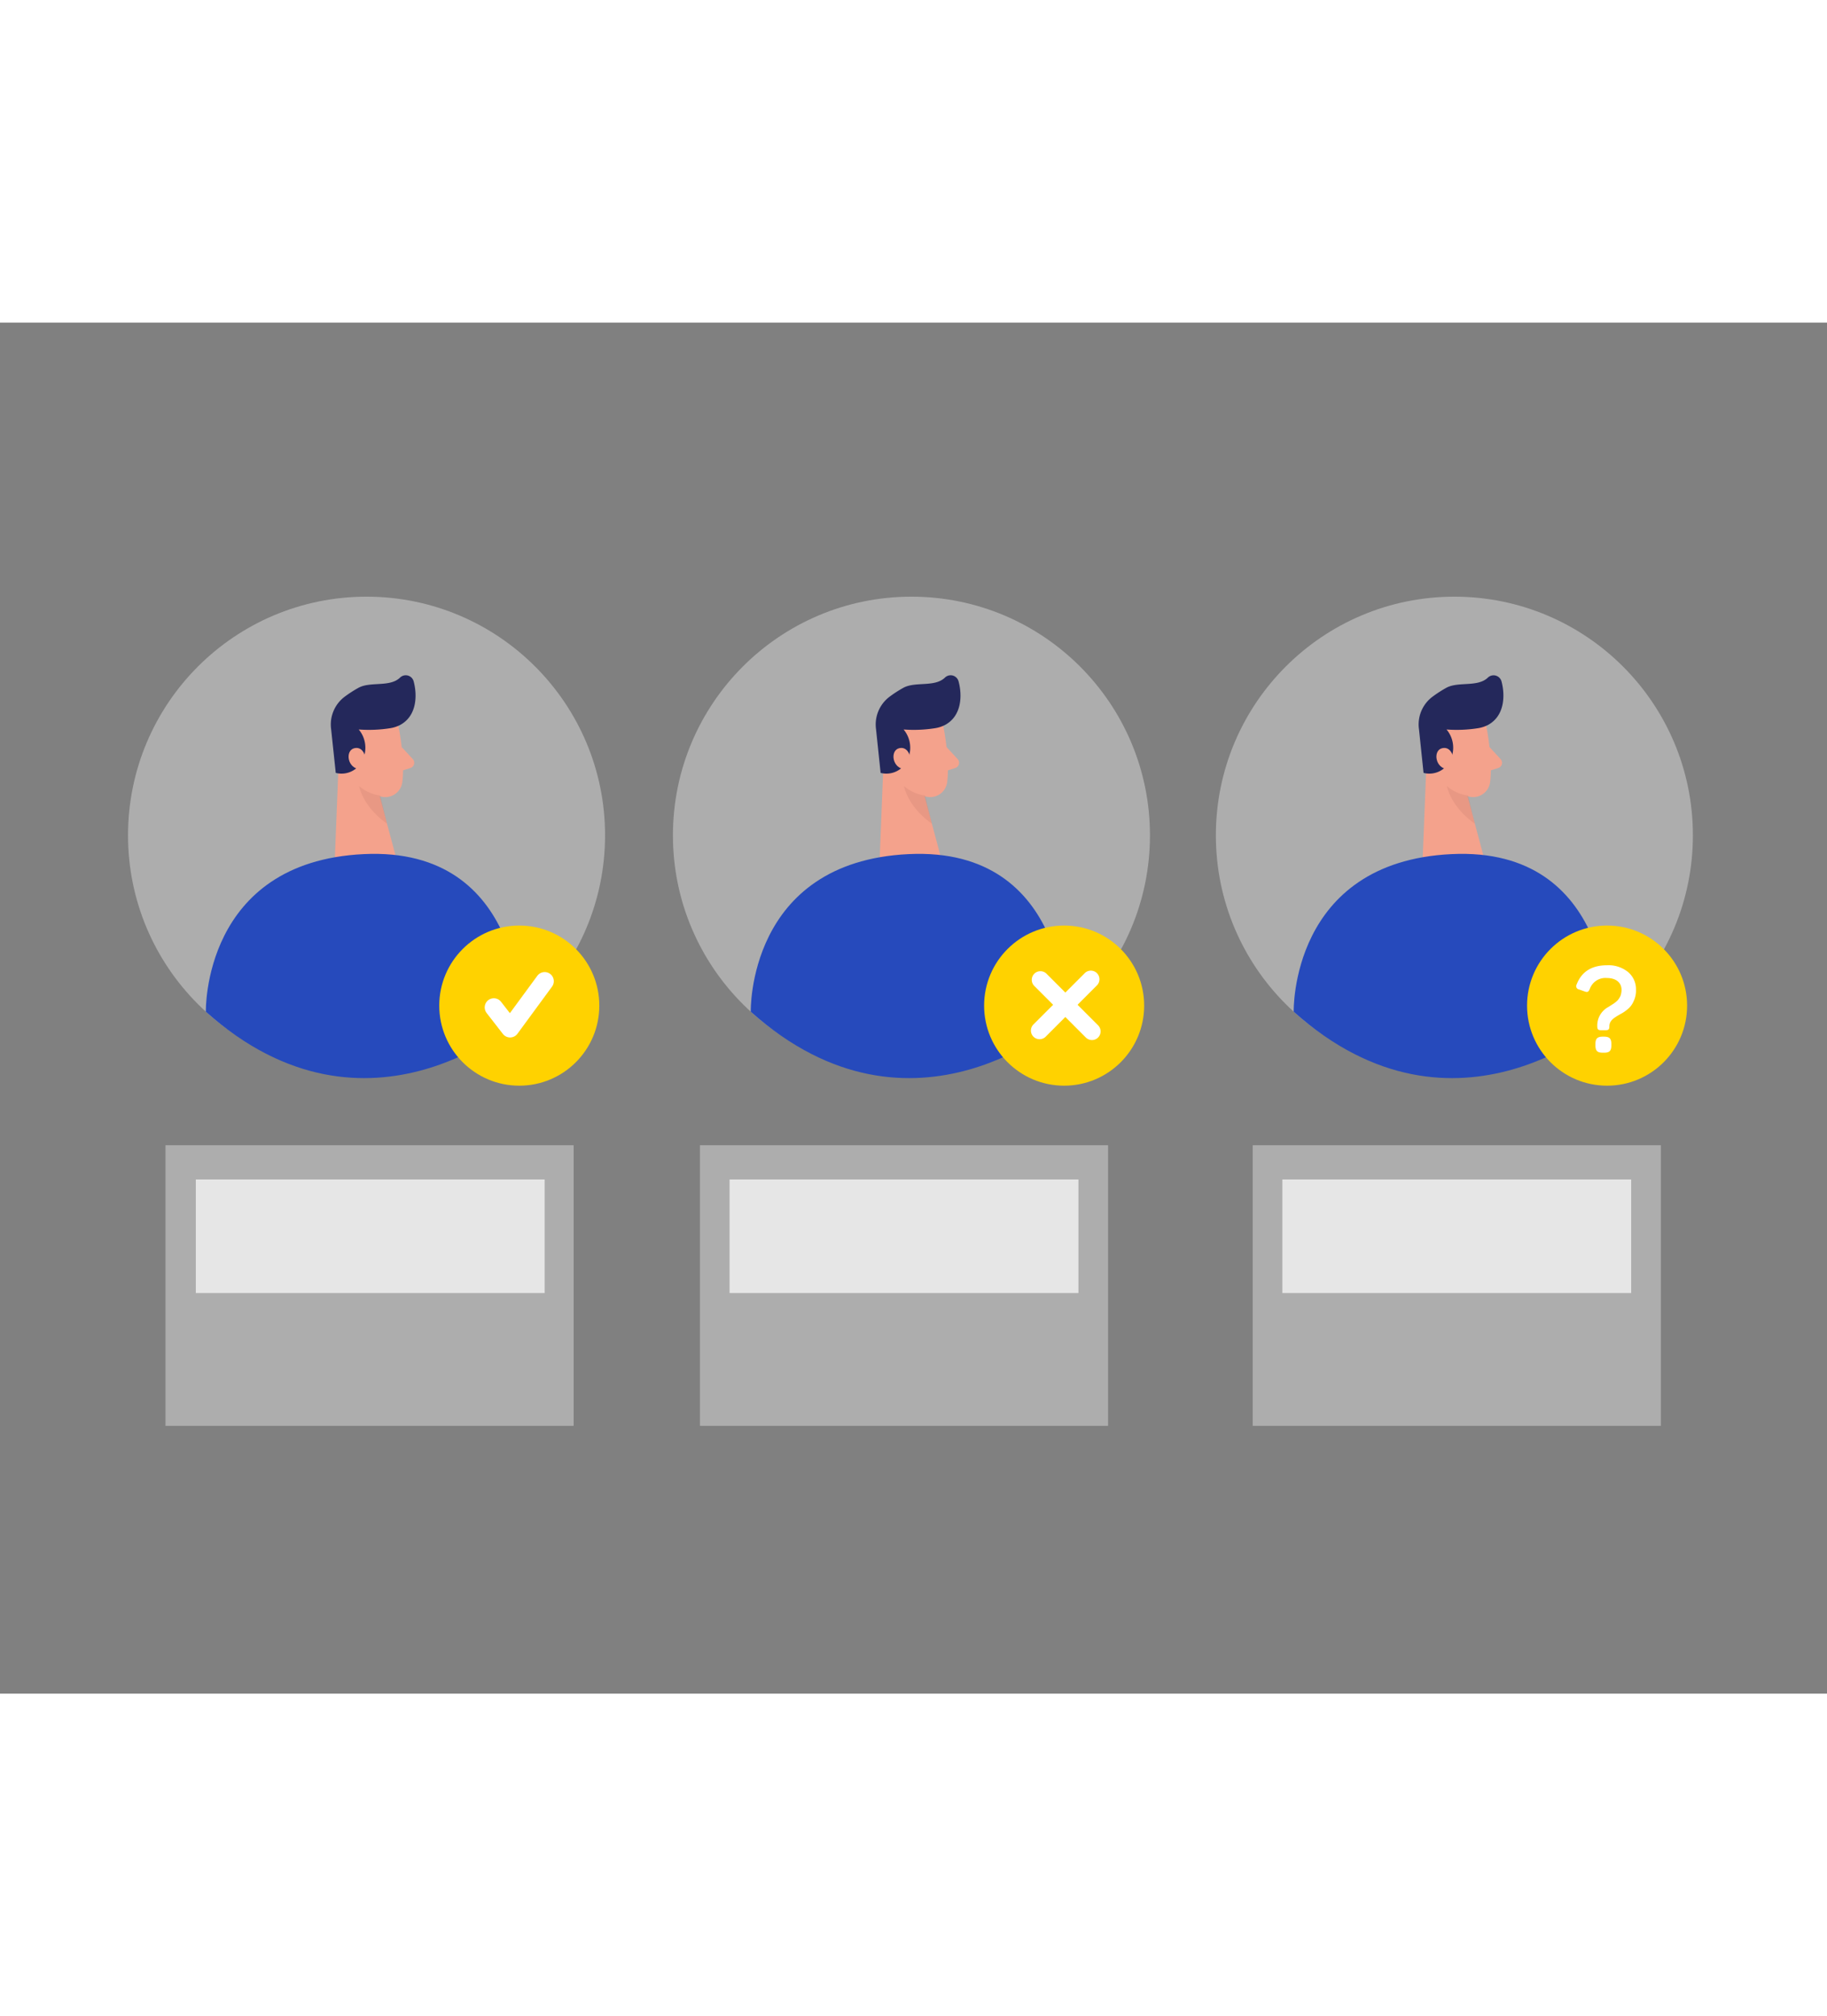 <svg id="Layer_1" data-name="Layer 1" xmlns="http://www.w3.org/2000/svg" viewBox="0 0 400 300" data-imageid="mind-map-0" imageName="User Status" class="illustrations_image" style="width: 272px;"><rect x="0" y="0" width="400" height="300" fill="#808080" stroke="none"/><rect x="36.23" y="180" width="89.36" height="61.4" fill="#e6e6e6" opacity="0.45"/><rect x="153.24" y="180" width="89.36" height="61.4" fill="#e6e6e6" opacity="0.45"/><rect x="274.27" y="180" width="89.36" height="61.4" fill="#e6e6e6" opacity="0.45"/><circle cx="80.25" cy="112.19" r="52.22" fill="#e6e6e6" opacity="0.45"/><path d="M87.22,88.22s1.52,7.3.86,12.35a3.75,3.75,0,0,1-4.23,3.22c-2.54-.37-5.86-1.61-7.15-5.42l-3-6.2a6.69,6.69,0,0,1,2.09-7.45C79.63,81.22,86.52,83.73,87.22,88.22Z" fill="#f4a28c"/><polygon points="74.26 93.29 73.29 117.7 86.78 117.28 82.07 99.69 74.26 93.29" fill="#f4a28c"/><path d="M85.42,88.75a29.82,29.82,0,0,1-6.88.28,6.22,6.22,0,0,1,.8,6.77,5.05,5.05,0,0,1-5.83,2.73L72.5,89a7.6,7.6,0,0,1,3-7.17,26.83,26.83,0,0,1,3-1.93c2.61-1.42,6.84-.07,9.07-2.21a1.79,1.79,0,0,1,3,.83c.77,2.85.8,7.46-2.93,9.5A7,7,0,0,1,85.42,88.75Z" fill="#24285b"/><path d="M80.11,95.49s-.4-2.84-2.51-2.37S76,97.7,79,97.74Z" fill="#f4a28c"/><path d="M87.94,92.87l2.4,2.6a1.2,1.2,0,0,1-.52,2l-2.77.87Z" fill="#f4a28c"/><path d="M83.27,103.49a8.83,8.83,0,0,1-4.64-2.07s.71,4.42,6.11,8.22Z" fill="#ce8172" opacity="0.31"/><path d="M45.07,150.78S44.28,118,79.63,116.3,114,152.22,114,152.22,80.69,182.62,45.07,150.78Z" fill="#264abc" class="target-color"/><circle cx="113.69" cy="149.45" r="17.52" fill="#ffd200"/><circle cx="199.55" cy="112.19" r="52.22" fill="#e6e6e6" opacity="0.45"/><path d="M206.51,88.22s1.52,7.3.86,12.35a3.74,3.74,0,0,1-4.22,3.22c-2.54-.37-5.87-1.61-7.16-5.42l-3-6.2a6.69,6.69,0,0,1,2.09-7.45C198.92,81.22,205.81,83.73,206.51,88.22Z" fill="#f4a28c"/><polygon points="193.55 93.29 192.58 117.7 206.07 117.28 201.36 99.69 193.55 93.29" fill="#f4a28c"/><path d="M204.71,88.75a29.82,29.82,0,0,1-6.88.28,6.22,6.22,0,0,1,.8,6.77,5.05,5.05,0,0,1-5.83,2.73l-1-9.53a7.6,7.6,0,0,1,3-7.17,26.07,26.07,0,0,1,3-1.93c2.6-1.42,6.83-.07,9.07-2.21a1.79,1.79,0,0,1,3,.83c.78,2.85.8,7.46-2.93,9.5A7,7,0,0,1,204.71,88.75Z" fill="#24285b"/><path d="M199.4,95.49s-.4-2.84-2.51-2.37-1.57,4.58,1.38,4.62Z" fill="#f4a28c"/><path d="M207.23,92.87l2.4,2.6a1.2,1.2,0,0,1-.52,2l-2.77.87Z" fill="#f4a28c"/><path d="M202.56,103.49a8.86,8.86,0,0,1-4.64-2.07s.71,4.42,6.11,8.22Z" fill="#ce8172" opacity="0.31"/><path d="M164.37,150.78s-.8-32.78,34.55-34.48,34.41,35.92,34.41,35.92S200,182.62,164.37,150.78Z" fill="#264abc" class="target-color"/><circle cx="232.98" cy="149.45" r="17.52" fill="#ffd200"/><circle cx="318.42" cy="112.19" r="52.22" fill="#e6e6e6" opacity="0.45"/><path d="M325.39,88.22s1.51,7.3.85,12.35a3.74,3.74,0,0,1-4.22,3.22c-2.54-.37-5.87-1.61-7.15-5.42l-3-6.2A6.7,6.7,0,0,1,314,84.72C317.79,81.22,324.69,83.73,325.39,88.22Z" fill="#f4a28c"/><polygon points="312.43 93.29 311.46 117.7 324.95 117.28 320.24 99.69 312.43 93.29" fill="#f4a28c"/><path d="M323.59,88.75a29.92,29.92,0,0,1-6.89.28,6.19,6.19,0,0,1,.8,6.77,5.05,5.05,0,0,1-5.83,2.73l-1-9.53a7.56,7.56,0,0,1,3-7.17,26.83,26.83,0,0,1,3-1.93c2.61-1.42,6.83-.07,9.07-2.21a1.8,1.8,0,0,1,3,.83c.77,2.85.79,7.46-2.93,9.5A7.13,7.13,0,0,1,323.59,88.75Z" fill="#24285b"/><path d="M318.27,95.49s-.39-2.84-2.51-2.37-1.57,4.58,1.39,4.62Z" fill="#f4a28c"/><path d="M326.1,92.87l2.4,2.6a1.19,1.19,0,0,1-.52,2l-2.76.87Z" fill="#f4a28c"/><path d="M321.43,103.49a8.86,8.86,0,0,1-4.64-2.07s.72,4.42,6.11,8.22Z" fill="#ce8172" opacity="0.31"/><path d="M283.24,150.78s-.8-32.78,34.55-34.48,34.42,35.92,34.42,35.92S318.85,182.62,283.24,150.78Z" fill="#264abc" class="target-color"/><circle cx="351.85" cy="149.45" r="17.52" fill="#ffd200"/><path d="M226.26,156.25a1.9,1.9,0,0,1,0-2.68l11.29-11.28a1.89,1.89,0,0,1,2.67,2.67l-11.28,11.29A1.9,1.9,0,0,1,226.26,156.25Z" fill="#fff"/><path d="M237.73,156.43l-11.28-11.28a1.89,1.89,0,0,1,2.67-2.68l11.29,11.29a1.89,1.89,0,0,1-2.68,2.67Z" fill="#fff"/><polyline points="108.12 149.84 111.68 154.42 119.25 144.11" fill="none" stroke="#fff" stroke-linecap="round" stroke-linejoin="round" stroke-width="4"/><path d="M351.87,140.62a6.79,6.79,0,0,1,4.61,1.51,4.89,4.89,0,0,1,1.7,3.8,5.35,5.35,0,0,1-.57,2.67,4.45,4.45,0,0,1-1.28,1.66,8.62,8.62,0,0,1-1.62,1.08c-.38.23-.64.36-.74.44-1.05.64-1.62,1.23-1.62,2.23,0,.64-.2.82-.82.82h-1c-.62,0-.82-.18-.82-.82a4.58,4.58,0,0,1,2.46-4.28s1-.65,1.05-.67a7.45,7.45,0,0,0,.9-.72,4.2,4.2,0,0,0,.66-1,4.09,4.09,0,0,0,.24-1.31c0-1.57-1.16-2.62-3.21-2.62a3.63,3.63,0,0,0-3.75,2.41c-.28.64-.48.75-1.1.54l-1.23-.44a.73.73,0,0,1-.54-1.1C346.27,142,348.51,140.62,351.87,140.62Zm-.72,15.62c1.23,0,1.64.41,1.64,1.64v.23c0,1.26-.41,1.64-1.64,1.64h-.21c-1.23,0-1.64-.38-1.64-1.64v-.23c0-1.23.41-1.64,1.64-1.64Z" fill="#fff"/><rect x="42.87" y="187.49" width="76.38" height="24.85" fill="#e6e6e6"/><rect x="159.73" y="187.49" width="76.38" height="24.85" fill="#e6e6e6"/><rect x="280.75" y="187.49" width="76.38" height="24.85" fill="#e6e6e6"/></svg>